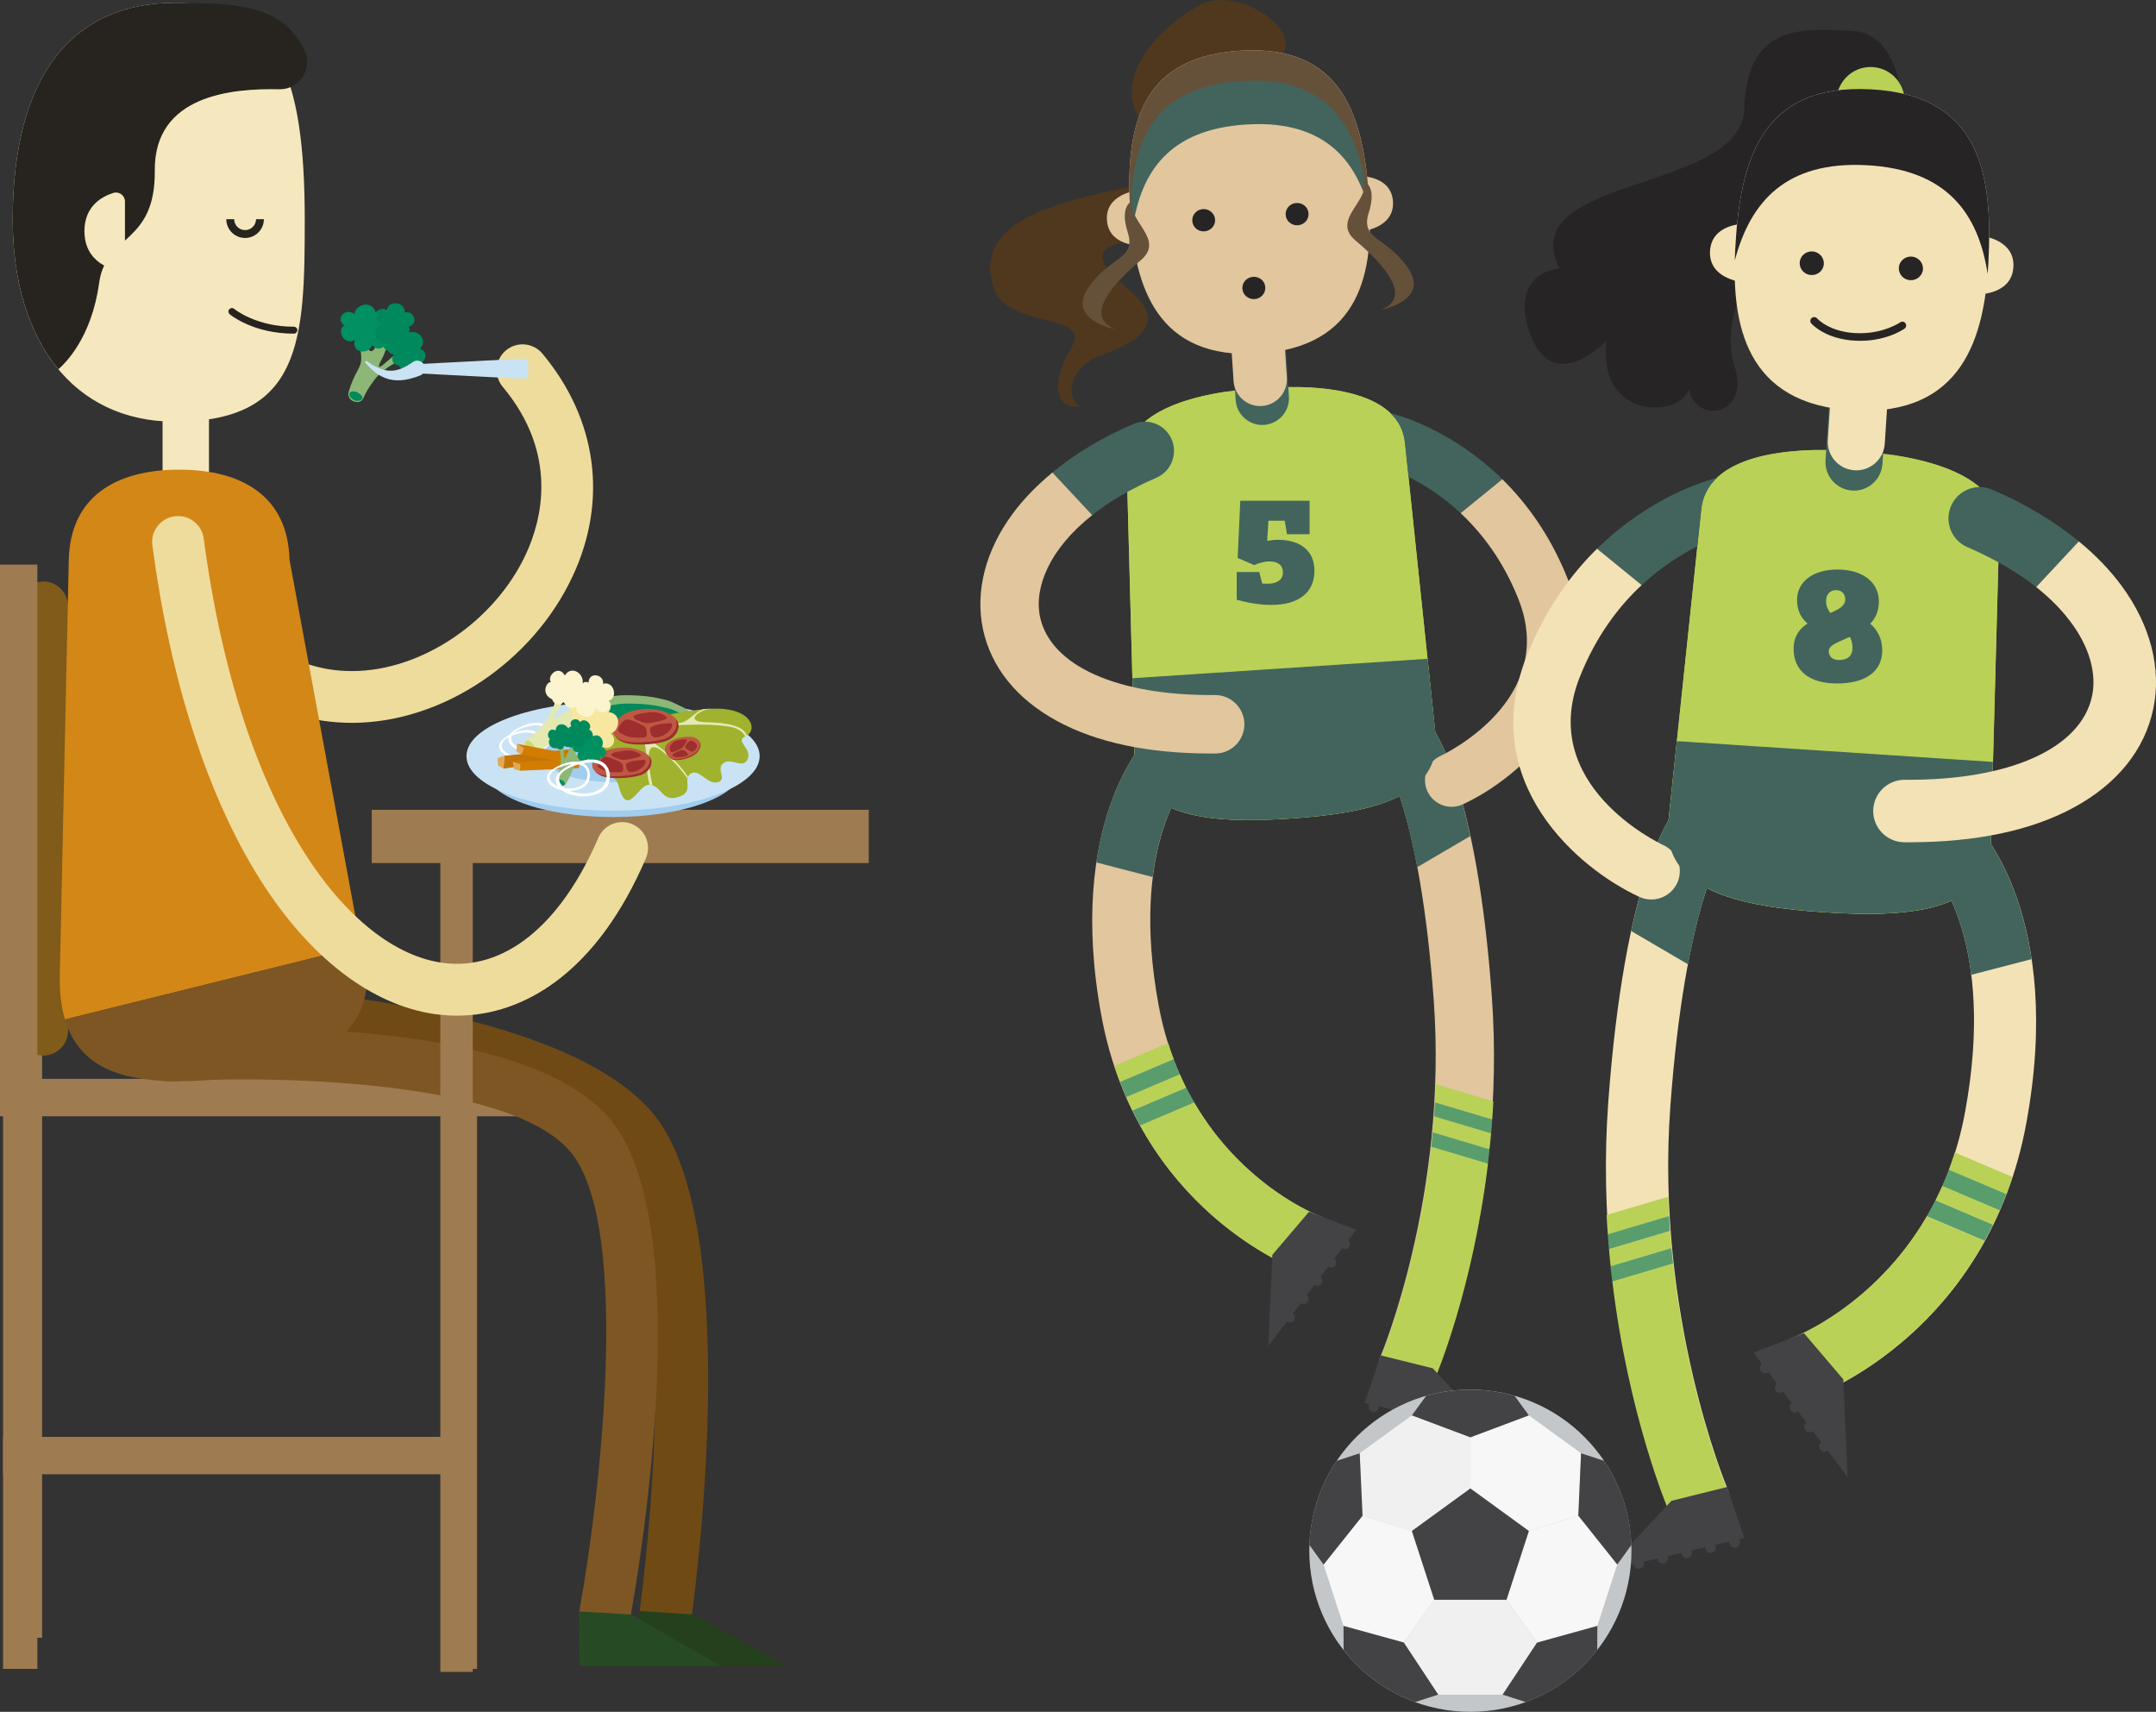 <?xml version="1.0" encoding="utf-8"?>
<!-- Generator: Adobe Illustrator 23.0.2, SVG Export Plug-In . SVG Version: 6.00 Build 0)  -->
<svg version="1.1" id="Camada_1" xmlns="http://www.w3.org/2000/svg" xmlns:xlink="http://www.w3.org/1999/xlink" x="0px" y="0px"
	 viewBox="0 0 205.31 163" style="enable-background:new 0 0 205.31 163;" xml:space="preserve">
<rect x="0" y="0" width="205.31" height="163" fill="#333333" stroke="none"/>
<style type="text/css">
	.st0{fill:#838087;}
	.st1{fill:#67497A;}
	.st2{fill:#416357;}
	.st3{fill:#536F64;}
	.st4{fill:#D3D2D6;}
	.st5{fill:#A2A0A4;}
	.st6{fill:#939095;}
	.st7{fill:#929F96;}
	.st8{fill:#ECD69A;}
	.st9{fill:#D17F23;}
	.st10{fill:#73461F;}
	.st11{fill:#2D4228;}
	.st12{fill:#805227;}
	.st13{fill:#304D2D;}
	.st14{fill:#272425;}
	.st15{fill:#CB6F1E;}
	.st16{fill:#5C4122;}
	.st17{fill:#E2E3E6;}
	.st18{fill:#C3C1C4;}
	.st19{fill:#CDB9A1;}
	.st20{fill:#9D784D;}
	.st21{fill:#77757C;}
	.st22{fill:none;stroke:#EFCB30;stroke-width:1.746;stroke-linecap:round;stroke-linejoin:round;stroke-miterlimit:10;}
	.st23{fill:none;stroke:#EFCB30;stroke-width:2.327;stroke-linecap:round;stroke-linejoin:round;stroke-miterlimit:10;}
	.st24{fill:#EFCB30;}
	.st25{fill:#F2D031;}
	.st26{fill:#F3D548;}
	.st27{fill:#7AC0A0;}
	.st28{fill:#DEBF94;}
	.st29{fill:#D6B890;}
	.st30{fill:#DCBE82;}
	.st31{fill:#D3B379;}
	.st32{fill:#33594C;}
	.st33{fill:#549463;}
	.st34{fill:#3D2759;}
	.st35{fill:#F6E080;}
	.st36{fill:#FBF2CA;}
	.st37{fill:#C4CB30;}
	.st38{fill:#CDD149;}
	.st39{fill:#DADC7A;}
	.st40{fill:#736141;}
	.st41{fill:#BF2B49;}
	.st42{fill:#C4495A;}
	.st43{fill:#503524;}
	.st44{fill:#AA6499;}
	.st45{fill:#498049;}
	.st46{fill:#482B61;}
	.st47{fill:#A04888;}
	.st48{fill:#3B5938;}
	.st49{fill:#E5CCA4;}
	.st50{fill:#F1CE38;}
	.st51{fill:#32281C;}
	.st52{fill:#ADCCB3;}
	.st53{fill:#222221;}
	.st54{fill:#372A1E;}
	.st55{fill:#694F80;}
	.st56{fill:none;stroke:#2D2A28;stroke-width:0.75;stroke-linecap:round;stroke-linejoin:round;}
	.st57{fill:#2D2A28;}
	.st58{fill:#372B1E;}
	.st59{fill:#D58031;}
	.st60{fill:#335950;}
	.st61{fill:#4F3C25;}
	.st62{fill:#EAEAEA;}
	.st63{fill:#DDDDDD;}
	.st64{fill:#C5C5C5;}
	.st65{fill:#A9B63F;}
	.st66{fill:#BFCD46;}
	.st67{fill:#437649;}
	.st68{fill:#4E8A54;}
	.st69{fill:#C20146;}
	.st70{fill:#D58184;}
	.st71{fill:#C3A97F;}
	.st72{fill:#EFD9B9;}
	.st73{fill:#DBC79D;}
	.st74{fill:#956F4A;}
	.st75{fill:#B4987A;}
	.st76{fill:#7A4D24;}
	.st77{clip-path:url(#SVGID_2_);fill:#497239;}
	.st78{clip-path:url(#SVGID_2_);fill:#598B42;}
	.st79{clip-path:url(#SVGID_2_);fill:#759D3D;}
	.st80{clip-path:url(#SVGID_2_);fill:#C39A27;}
	.st81{clip-path:url(#SVGID_2_);}
	.st82{clip-path:url(#SVGID_4_);fill:#E1C92F;}
	.st83{clip-path:url(#SVGID_6_);fill:#E1C92F;}
	.st84{clip-path:url(#SVGID_2_);fill:#E4AF29;}
	.st85{clip-path:url(#SVGID_8_);fill:#E1C92F;}
	.st86{clip-path:url(#SVGID_10_);fill:#E1C92F;}
	.st87{clip-path:url(#SVGID_12_);fill:#E1C92F;}
	.st88{clip-path:url(#SVGID_14_);fill:#E1C92F;}
	.st89{clip-path:url(#SVGID_16_);fill:#E1C92F;}
	.st90{clip-path:url(#SVGID_18_);fill:#E1C92F;}
	.st91{clip-path:url(#SVGID_20_);fill:#E1C92F;}
	.st92{clip-path:url(#SVGID_22_);fill:#E1C92F;}
	.st93{clip-path:url(#SVGID_24_);fill:#E1C92F;}
	.st94{clip-path:url(#SVGID_26_);fill:#E1C92F;}
	.st95{clip-path:url(#SVGID_28_);fill:#E1C92F;}
	.st96{clip-path:url(#SVGID_30_);fill:#E1C92F;}
	.st97{clip-path:url(#SVGID_32_);fill:#E1C92F;}
	.st98{clip-path:url(#SVGID_34_);fill:#E1C92F;}
	.st99{clip-path:url(#SVGID_36_);fill:#E1C92F;}
	.st100{clip-path:url(#SVGID_2_);fill:#7AB06E;}
	.st101{clip-path:url(#SVGID_38_);fill:#437580;}
	.st102{opacity:0.5;clip-path:url(#SVGID_40_);}
	.st103{clip-path:url(#SVGID_42_);fill:#7AB06E;}
	.st104{clip-path:url(#SVGID_40_);fill:#F0CA30;}
	.st105{clip-path:url(#SVGID_40_);fill:#785F4F;}
	.st106{clip-path:url(#SVGID_40_);fill:#E8B52B;}
	.st107{clip-path:url(#SVGID_40_);fill:#F7EFB6;}
	.st108{clip-path:url(#SVGID_40_);fill:#988272;}
	.st109{clip-path:url(#SVGID_40_);fill:#E4AE29;}
	.st110{opacity:0.4;clip-path:url(#SVGID_40_);}
	.st111{clip-path:url(#SVGID_44_);fill:#E4AE29;}
	
		.st112{clip-path:url(#SVGID_40_);fill:none;stroke:#7AB06E;stroke-width:0.909;stroke-linecap:round;stroke-linejoin:round;stroke-miterlimit:10;}
	.st113{clip-path:url(#SVGID_40_);fill:#518E56;}
	.st114{opacity:0.3;clip-path:url(#SVGID_40_);}
	.st115{clip-path:url(#SVGID_46_);fill:#7AB06E;}
	.st116{clip-path:url(#SVGID_40_);fill:#DFD350;}
	.st117{opacity:0.34;clip-path:url(#SVGID_48_);}
	.st118{clip-path:url(#SVGID_50_);fill:#DFD350;}
	
		.st119{clip-path:url(#SVGID_52_);fill:none;stroke:#7AB06E;stroke-width:1.007;stroke-linecap:round;stroke-linejoin:round;stroke-miterlimit:10;}
	.st120{clip-path:url(#SVGID_52_);fill:#518E56;}
	.st121{opacity:0.3;clip-path:url(#SVGID_52_);}
	.st122{clip-path:url(#SVGID_54_);fill:#7AB06E;}
	
		.st123{clip-path:url(#SVGID_52_);fill:none;stroke:#7AB06E;stroke-width:0.336;stroke-linecap:round;stroke-linejoin:round;stroke-miterlimit:10;}
	.st124{clip-path:url(#SVGID_56_);fill:#7AB06E;}
	
		.st125{clip-path:url(#SVGID_52_);fill:none;stroke:#7AB06E;stroke-width:0.909;stroke-linecap:round;stroke-linejoin:round;stroke-miterlimit:10;}
	.st126{clip-path:url(#SVGID_52_);fill:#F0CA30;}
	.st127{opacity:0.25;clip-path:url(#SVGID_58_);}
	.st128{clip-path:url(#SVGID_60_);fill:#F0D031;}
	.st129{clip-path:url(#SVGID_62_);fill:#C0103A;}
	.st130{clip-path:url(#SVGID_62_);fill:#437580;}
	
		.st131{clip-path:url(#SVGID_62_);fill:none;stroke:#437580;stroke-width:0.947;stroke-linecap:round;stroke-linejoin:round;stroke-miterlimit:10;}
	.st132{clip-path:url(#SVGID_62_);fill:#D7844F;}
	.st133{clip-path:url(#SVGID_62_);fill:#C85153;}
	
		.st134{clip-path:url(#SVGID_62_);fill:none;stroke:#437580;stroke-width:1.025;stroke-linecap:round;stroke-linejoin:round;stroke-miterlimit:10;}
	.st135{opacity:0.21;clip-path:url(#SVGID_64_);}
	.st136{clip-path:url(#SVGID_66_);fill:#C85153;}
	.st137{clip-path:url(#SVGID_68_);fill:#C0103A;}
	.st138{clip-path:url(#SVGID_68_);fill:#437580;}
	
		.st139{clip-path:url(#SVGID_68_);fill:none;stroke:#437580;stroke-width:1.025;stroke-linecap:round;stroke-linejoin:round;stroke-miterlimit:10;}
	.st140{clip-path:url(#SVGID_68_);fill:#D7844F;}
	.st141{clip-path:url(#SVGID_68_);fill:#B7153B;}
	.st142{clip-path:url(#SVGID_68_);fill:#7BAF5F;}
	.st143{clip-path:url(#SVGID_68_);fill:#DFD350;}
	.st144{opacity:0.34;clip-path:url(#SVGID_70_);}
	.st145{clip-path:url(#SVGID_72_);fill:#DFD350;}
	
		.st146{clip-path:url(#SVGID_74_);fill:none;stroke:#7AB06E;stroke-width:0.909;stroke-linecap:round;stroke-linejoin:round;stroke-miterlimit:10;}
	.st147{clip-path:url(#SVGID_74_);fill:#7AB06E;}
	.st148{opacity:0.3;clip-path:url(#SVGID_74_);}
	.st149{clip-path:url(#SVGID_76_);fill:#7AB06E;}
	
		.st150{clip-path:url(#SVGID_74_);fill:none;stroke:#7AB06E;stroke-width:0.303;stroke-linecap:round;stroke-linejoin:round;stroke-miterlimit:10;}
	.st151{clip-path:url(#SVGID_74_);fill:#A86639;}
	.st152{opacity:0.29;clip-path:url(#SVGID_78_);}
	.st153{clip-path:url(#SVGID_80_);fill:#A86639;}
	.st154{clip-path:url(#SVGID_82_);fill:#B9835E;}
	.st155{clip-path:url(#SVGID_82_);fill:#A86639;}
	.st156{opacity:0.29;clip-path:url(#SVGID_84_);}
	.st157{clip-path:url(#SVGID_86_);fill:#A86639;}
	.st158{clip-path:url(#SVGID_88_);fill:#B9835E;}
	.st159{clip-path:url(#SVGID_88_);fill:#9CAA36;}
	.st160{opacity:0.4;clip-path:url(#SVGID_88_);}
	.st161{clip-path:url(#SVGID_90_);fill:#FFFFFF;}
	.st162{clip-path:url(#SVGID_92_);fill:#FFFFFF;}
	.st163{clip-path:url(#SVGID_94_);fill:#FFFFFF;}
	.st164{clip-path:url(#SVGID_96_);fill:#FFFFFF;}
	.st165{clip-path:url(#SVGID_98_);fill:#FFFFFF;}
	.st166{clip-path:url(#SVGID_100_);fill:#FFFFFF;}
	.st167{clip-path:url(#SVGID_102_);fill:#FFFFFF;}
	.st168{clip-path:url(#SVGID_104_);fill:#FFFFFF;}
	.st169{clip-path:url(#SVGID_106_);fill:#FFFFFF;}
	.st170{clip-path:url(#SVGID_108_);fill:#FFFFFF;}
	.st171{clip-path:url(#SVGID_88_);fill:#508C62;}
	.st172{clip-path:url(#SVGID_88_);fill:#714A8B;}
	.st173{clip-path:url(#SVGID_110_);fill:#FFFFFF;}
	.st174{clip-path:url(#SVGID_112_);fill:#FFFFFF;}
	.st175{clip-path:url(#SVGID_114_);fill:#FFFFFF;}
	.st176{clip-path:url(#SVGID_116_);fill:#FFFFFF;}
	.st177{clip-path:url(#SVGID_118_);fill:#FFFFFF;}
	.st178{clip-path:url(#SVGID_120_);fill:#FFFFFF;}
	.st179{clip-path:url(#SVGID_122_);fill:#FFFFFF;}
	.st180{clip-path:url(#SVGID_124_);fill:#FFFFFF;}
	.st181{clip-path:url(#SVGID_126_);fill:#FFFFFF;}
	.st182{clip-path:url(#SVGID_128_);fill:#FFFFFF;}
	.st183{clip-path:url(#SVGID_88_);fill:#DFD350;}
	.st184{opacity:0.34;clip-path:url(#SVGID_88_);}
	.st185{clip-path:url(#SVGID_130_);fill:#DFD350;}
	
		.st186{clip-path:url(#SVGID_88_);fill:none;stroke:#437580;stroke-width:1.171;stroke-linecap:round;stroke-linejoin:round;stroke-miterlimit:10;}
	.st187{clip-path:url(#SVGID_88_);fill:#518E56;}
	.st188{opacity:0.3;clip-path:url(#SVGID_88_);}
	.st189{clip-path:url(#SVGID_132_);fill:#7AB06E;}
	.st190{clip-path:url(#SVGID_88_);fill:#CA5363;}
	.st191{opacity:0.3;clip-path:url(#SVGID_134_);}
	.st192{clip-path:url(#SVGID_136_);fill:#C85153;}
	.st193{fill:#DABF9C;}
	.st194{fill:#F4E6C2;}
	.st195{fill:#446159;}
	.st196{fill:none;stroke:#AFC650;stroke-width:0.567;stroke-miterlimit:10;}
	.st197{fill:#AFC650;}
	.st198{fill:#59575B;}
	.st199{fill:#2F2A2B;}
	.st200{fill:#474146;}
	.st201{fill:#C2C4C7;}
	.st202{fill:#ECEBED;}
	.st203{fill:#F4F4F6;}
	.st204{fill:#F0D2A4;}
	.st205{fill:#F5F5F6;}
	.st206{fill:#341E51;}
	.st207{fill:#A31D1D;}
	.st208{fill:#FFFFFF;}
	.st209{fill-rule:evenodd;clip-rule:evenodd;fill:#222221;}
	.st210{fill:#D9B477;}
	.st211{fill:#3E3E3D;}
	.st212{fill:#585857;}
	.st213{fill:#AEAEAE;}
	.st214{fill:#848484;}
	.st215{fill:#D7D7D7;}
	.st216{fill-rule:evenodd;clip-rule:evenodd;fill:#3E3E3D;}
	.st217{fill:#FFF1D2;}
	.st218{fill:#FFF6E1;}
	.st219{fill:#411564;}
	.st220{fill:#94A229;}
	.st221{fill:#A6B52A;}
	.st222{fill:#BFCD4D;}
	.st223{fill:#FDFCE7;}
	.st224{fill:#D4D848;}
	.st225{fill:none;stroke:#FDFCE7;stroke-width:5.355;stroke-linecap:round;stroke-linejoin:round;stroke-miterlimit:10;}
	.st226{fill:#EAE772;}
	.st227{fill:none;stroke:#FDFCE7;stroke-width:3;stroke-linecap:round;stroke-linejoin:round;stroke-miterlimit:10;}
	.st228{fill:#477231;}
	.st229{fill:#5D8D3F;}
	.st230{fill:#7A9F39;}
	.st231{fill:#C89F17;}
	.st232{fill:#E4CF0C;}
	.st233{fill:#E6B700;}
	.st234{fill:#9BB933;}
	.st235{fill:#805818;}
	.st236{fill:#C77006;}
	.st237{fill:#D37D00;}
	.st238{fill:#E7B900;}
	.st239{fill:#FFFCF0;}
	.st240{fill:none;stroke:#FDFCE7;stroke-width:6.473;stroke-linecap:round;stroke-linejoin:round;stroke-miterlimit:10;}
	.st241{fill:#D78B10;}
	.st242{fill:none;stroke:#FFFCF0;stroke-width:3;stroke-linecap:round;stroke-linejoin:round;stroke-miterlimit:10;}
	.st243{fill:#7F5B19;}
	.st244{fill:#DA9422;}
	.st245{fill:#5E898E;}
	.st246{fill:#211915;}
	.st247{fill:#F0DAD9;}
	.st248{fill:#7F4C66;}
	.st249{fill:#1E1D1C;}
	.st250{fill:none;stroke:#D5D5DA;stroke-width:20;stroke-miterlimit:10;}
	.st251{fill:#A39FA4;}
	.st252{fill:#848186;}
	.st253{fill:#D5D5DA;}
	.st254{fill:#62626A;}
	.st255{fill:#533C16;}
	.st256{fill:none;stroke:#00895C;stroke-width:28.11;stroke-linecap:round;stroke-linejoin:round;stroke-miterlimit:10;}
	.st257{fill:#DEC183;}
	.st258{opacity:0.3;fill:#DEC183;}
	.st259{fill:none;stroke:#27241F;stroke-width:3;stroke-miterlimit:10;}
	.st260{fill:none;stroke:#27241F;stroke-width:3;stroke-linecap:round;stroke-linejoin:round;stroke-miterlimit:10;}
	.st261{fill:#27241F;}
	.st262{fill:#55472B;}
	.st263{fill:#80B6BF;}
	.st264{fill:#6D7071;}
	.st265{fill:#CC6D94;}
	.st266{fill:none;stroke:#DEC183;stroke-width:13;stroke-linecap:round;stroke-linejoin:round;stroke-miterlimit:10;}
	.st267{fill:#868586;}
	.st268{opacity:0.3;}
	.st269{fill:#F3DCB2;}
	.st270{fill:none;stroke:#2D2A28;stroke-width:0.768;stroke-linecap:round;stroke-linejoin:round;}
	.st271{fill:#623619;}
	.st272{fill:#3D285D;}
	.st273{fill:#52919A;}
	.st274{fill:#ECC02D;}
	.st275{fill:#CCCED0;}
	.st276{fill:none;stroke:#F0CA30;stroke-width:0.768;stroke-linecap:round;stroke-linejoin:round;stroke-miterlimit:10;}
	.st277{fill:#C21247;}
	.st278{fill:#613222;}
	.st279{fill:#90A538;}
	.st280{fill:#F4E3BB;}
	.st281{fill:none;stroke:#2D2A28;stroke-width:0.804;stroke-linecap:round;stroke-linejoin:round;}
	.st282{fill:#D1731C;}
	.st283{fill:#A6D2F3;}
	.st284{fill:none;stroke:#F3DCB2;stroke-width:7.241;stroke-linecap:round;stroke-linejoin:round;stroke-miterlimit:10;}
	.st285{fill:none;stroke:#5EA5BA;stroke-width:7.241;stroke-miterlimit:10;}
	.st286{fill:none;stroke:#8AB1D1;stroke-width:0.402;stroke-miterlimit:10;}
	.st287{opacity:0.5;}
	.st288{clip-path:url(#SVGID_138_);}
	.st289{clip-path:url(#SVGID_140_);fill:#A6D2F3;}
	.st290{fill:#5EA5BA;}
	.st291{clip-path:url(#SVGID_142_);}
	.st292{clip-path:url(#SVGID_144_);fill:#A6D2F3;}
	.st293{fill:#F0666F;}
	.st294{fill:#F59695;}
	.st295{fill:#FCF8EA;}
	.st296{fill:#F0C92F;}
	.st297{fill:#43655D;}
	.st298{fill:#CED3D1;}
	.st299{fill:#539262;}
	.st300{fill:#4F3D29;}
	.st301{fill:#82B38F;}
	.st302{fill:#727279;}
	.st303{fill:#F0D7D5;}
	.st304{fill:#E1C69E;}
	.st305{fill:#B9D156;}
	.st306{fill:#42645D;}
	.st307{fill:#599D6C;}
	.st308{fill:#434244;}
	.st309{fill:#4F381E;}
	.st310{fill:#65513A;}
	.st311{fill:#F3E2B6;}
	.st312{fill:#C3C7CA;}
	.st313{fill:#F0F0F1;}
	.st314{fill:#F7F7F7;}
	.st315{fill:none;stroke:#EEDC9C;stroke-width:22.714;stroke-linecap:round;stroke-linejoin:round;stroke-miterlimit:10;}
	.st316{fill:#9E7B50;}
	.st317{fill:#805B19;}
	.st318{fill:#EEDC9C;}
	.st319{fill:#5E888E;}
	.st320{fill:#E9D07D;}
	.st321{fill:#434142;}
	.st322{fill:#989496;}
	.st323{fill:none;stroke:#1E1D1B;stroke-width:1.901;stroke-miterlimit:10;}
	.st324{fill:#1E1D1B;}
	.st325{fill:#D7C582;}
	.st326{fill:#C1BFC0;}
	.st327{fill:#C8C7C8;}
	.st328{fill:#4C351F;}
	.st329{fill:#F5E8BE;}
	.st330{fill:none;stroke:#27241F;stroke-width:3.436;stroke-miterlimit:10;}
	.st331{fill:#704A15;}
	.st332{fill:#D38717;}
	.st333{fill:#7E5624;}
	.st334{fill:#24401C;}
	.st335{fill:#264B24;}
	.st336{fill:#A1CDEE;}
	.st337{fill:#C9E3F5;}
	.st338{fill:#8CB776;}
	.st339{fill:#00895C;}
	.st340{fill:#A0B22E;}
	.st341{fill:#E3E9B1;}
	.st342{fill:#9E2D2E;}
	.st343{fill:#BE5842;}
	.st344{fill:#F8E89F;}
	.st345{fill:#FBF4CF;}
	.st346{fill:#CDD773;}
	.st347{fill:#009061;}
	.st348{fill:#C47508;}
	.st349{fill:#E0A957;}
	.st350{fill:#D27D00;}
	.st351{fill:#7FB5BE;}
	.st352{fill:none;stroke:#E1CB89;stroke-width:17.809;stroke-linecap:round;stroke-linejoin:round;stroke-miterlimit:10;}
	.st353{fill:none;stroke:#5A888D;stroke-width:17.809;stroke-miterlimit:10;}
	.st354{fill:#E5E5E6;}
	.st355{fill:#C8D2D3;}
	.st356{fill:#93C7AC;}
	.st357{fill:#76999D;}
	.st358{fill:#D8B981;}
	.st359{fill:#E1CB89;}
	.st360{fill:#5A888D;}
	.st361{fill:#5A7555;}
	.st362{fill:#D8782D;}
	.st363{fill:#F0C931;}
	.st364{fill:#201E22;}
	.st365{fill:#5F5E64;}
	.st366{fill:#C1A171;}
	.st367{fill:#BF914E;}
	.st368{fill:#5C5C65;}
	.st369{fill:#559660;}
	.st370{fill:#342208;}
	.st371{fill:#5C320C;}
	.st372{fill:#71522D;}
	.st373{fill:#DCBE81;}
	.st374{fill:#68A072;}
	.st375{fill:#C02D49;}
	.st376{fill:#D28182;}
	.st377{fill:#BC103D;}
</style>
<g>
	<g>
		<g>
			<g>
				<path class="st304" d="M134.21,132.97c-0.42,0.03-0.85-0.04-1.27-0.22c-1.41-0.6-2.06-2.23-1.46-3.63
					c0.06-0.15,6.4-15.32,5.05-33.88c-1.3-17.89-4.7-22.84-4.73-22.89l0.05,0.06l4.33-3.45c0.45,0.56,4.44,6.08,5.88,25.88
					c1.46,19.96-5.2,35.79-5.48,36.46C136.15,132.29,135.22,132.91,134.21,132.97"/>
			</g>
			<g>
				<path class="st304" d="M124.82,121.13c-0.37,0.02-0.76-0.03-1.14-0.17c-0.63-0.23-15.41-5.89-18.8-24.25
					c-3.37-18.3,4.09-26.14,4.4-26.46c1.07-1.09,2.82-1.11,3.92-0.04c1.08,1.06,1.1,2.8,0.06,3.89c-0.28,0.31-5.72,6.45-2.93,21.61
					c2.82,15.29,15.15,20.02,15.27,20.06c1.43,0.53,2.17,2.12,1.64,3.56C126.84,120.38,125.87,121.06,124.82,121.13"/>
			</g>
			<g>
				<path class="st305" d="M133.78,42.11c-0.47-4.24-6.09-5.67-13.65-5.17c-7.56,0.5-12.94,2.65-12.85,6.91l0.75,28.1
					c0.3,6.04,7.58,6.47,14.8,5.99c7.22-0.47,14.38-1.85,13.88-7.88L133.78,42.11z"/>
			</g>
			<g>
				<path class="st305" d="M133.78,42.11c-0.4-3.59-4.5-5.17-10.34-5.26l0.06,0.94c0.09,1.44-1.31,2.7-3.13,2.82
					c-1.82,0.12-3.38-0.95-3.47-2.39l-0.06-0.94c-5.78,0.86-9.63,2.96-9.56,6.57l0.75,28.1c0.3,6.04,7.58,6.47,14.8,5.99
					c7.22-0.47,14.38-1.85,13.88-7.88L133.78,42.11z"/>
			</g>
			<g>
				<path class="st306" d="M108.04,71.95c0.3,6.04,7.58,6.47,14.8,5.99c7.22-0.47,14.38-1.85,13.88-7.88l-0.77-7.33l-28.11,1.85
					L108.04,71.95z"/>
			</g>
			<g>
				<path class="st306" d="M113.26,74.1c1.05-1.09,1.03-2.83-0.06-3.89c-1.09-1.07-2.84-1.05-3.92,0.03
					c-0.21,0.22-3.69,3.88-4.88,11.88l5.36,1.39C110.57,77.13,113.07,74.31,113.26,74.1"/>
			</g>
			<g>
				<path class="st306" d="M136.17,68.96l-4.33,3.45l-0.05-0.06c0.02,0.03,1.72,2.51,3.17,10.22l5.05-2.96
					C138.37,71.95,136.47,69.34,136.17,68.96"/>
			</g>
		</g>
		<g>
			<path class="st306" d="M120.67,51.5c0.47-0.07,0.69-0.1,1-0.1c2.22,0,3.5,1.08,3.5,2.95c0,2.07-1.5,3.25-4.11,3.25
				c-1.22,0-2.43-0.25-3.29-0.49v-2.64h2.15l0.28,1.1c0.18,0.01,0.37,0.01,0.57,0.01c0.83,0,1.4-0.37,1.4-1.08
				c0-0.71-0.51-1.04-1.29-1.04c-0.49,0-1,0.15-1.44,0.35l-1.58-0.68l0.25-5.45h6.6v3.19h-2.15l-0.22-1.29h-1.55L120.67,51.5z"/>
		</g>
		<g>
			<g>
				<path class="st306" d="M110.12,45.49c1.41-0.61,2.06-2.25,1.45-3.66c-0.61-1.41-2.25-2.06-3.66-1.45
					c-2.95,1.27-5.55,2.83-7.7,4.61l3.79,4.06C105.62,47.77,107.65,46.56,110.12,45.49"/>
			</g>
			<g>
				<path class="st304" d="M115.71,66.18c-0.01,0-0.02,0-0.02,0c-9.28,0.08-15.66-2.78-16.65-7.44c-0.58-2.77,0.86-6.44,4.97-9.69
					l-3.79-4.06c-1.48,1.22-2.76,2.53-3.79,3.93c-2.58,3.49-3.58,7.38-2.83,10.97c0.77,3.64,3.21,6.67,7.05,8.76
					c3.79,2.06,8.72,3.1,14.67,3.1c0.14,0,0.28,0,0.42,0c1.54-0.01,2.77-1.27,2.76-2.81C118.48,67.41,117.23,66.18,115.71,66.18"/>
			</g>
			<g>
				<path class="st306" d="M132.4,39.34c0.78,0.74,1.26,1.66,1.38,2.77l0.35,3.3c1.42,0.71,3.19,1.8,4.96,3.45l3.97-3.23
					C138.28,40.93,133.19,39.53,132.4,39.34"/>
			</g>
			<g>
				<path class="st304" d="M149.32,55.2c-1.64-4.15-3.91-7.26-6.26-9.57l-3.97,3.23c2.04,1.91,4.07,4.56,5.51,8.2
					c3.78,9.55-6.98,14.71-7.43,14.92c-0.28,0.13-0.52,0.3-0.72,0.5c-0.17,0.49-0.41,0.93-0.71,1.34c-0.09,0.5-0.04,1.03,0.19,1.53
					c0.59,1.27,2.09,1.83,3.37,1.24C144.7,74.1,153.76,66.42,149.32,55.2"/>
			</g>
			<g>
				<path class="st305" d="M111.24,99.31l-5.12,2.18c0.17,0.52,0.35,1.03,0.54,1.52l5.11-2.17
					C111.58,100.35,111.4,99.84,111.24,99.31"/>
			</g>
			<g>
				<path class="st307" d="M111.77,100.85l-5.11,2.17c0.19,0.5,0.39,0.98,0.6,1.46l5.11-2.17
					C112.15,101.83,111.95,101.35,111.77,100.85"/>
			</g>
			<g>
				<path class="st307" d="M112.96,103.56l-5.12,2.17c0.24,0.5,0.49,0.97,0.75,1.44l5.15-2.19
					C113.46,104.53,113.2,104.05,112.96,103.56"/>
			</g>
			<g>
				<path class="st305" d="M125.62,115.77c-0.09-0.03-7.23-2.77-11.89-10.78l-5.15,2.19c5.59,10.15,14.63,13.61,15.12,13.79
					c0.38,0.14,0.76,0.19,1.14,0.17c1.06-0.07,2.03-0.75,2.42-1.8C127.79,117.89,127.05,116.3,125.62,115.77"/>
			</g>
			<g>
				<path class="st305" d="M112.36,102.3l-5.11,2.17c0.19,0.43,0.38,0.85,0.58,1.26l5.12-2.17
					C112.75,103.15,112.55,102.73,112.36,102.3"/>
			</g>
			<g>
				<path class="st305" d="M142.21,104.87l-5.48-1.63c-0.02,0.58-0.05,1.16-0.08,1.73l5.45,1.62
					C142.14,106.03,142.18,105.45,142.21,104.87"/>
			</g>
			<g>
				<path class="st305" d="M131.54,129.12c-0.6,1.41,0.05,3.03,1.46,3.63c0.41,0.18,0.85,0.24,1.27,0.22
					c1.01-0.07,1.94-0.68,2.37-1.67c0.2-0.47,3.63-8.64,5.06-20.51l-5.4-1.61C135,120.84,131.59,129.01,131.54,129.12"/>
			</g>
			<g>
				<path class="st305" d="M141.99,107.92l-5.44-1.62c-0.04,0.51-0.08,1.02-0.13,1.51l5.42,1.61
					C141.9,108.93,141.95,108.43,141.99,107.92"/>
			</g>
			<g>
				<path class="st307" d="M136.43,107.82c-0.04,0.46-0.09,0.92-0.14,1.37l5.4,1.61c0.05-0.45,0.11-0.91,0.15-1.37L136.43,107.82z"
					/>
			</g>
			<g>
				<path class="st307" d="M142.1,106.59l-5.45-1.62c-0.03,0.45-0.06,0.89-0.09,1.33l5.44,1.62
					C142.03,107.48,142.07,107.04,142.1,106.59"/>
			</g>
			<g>
				<polygon class="st308" points="136.44,130.29 131.48,129.06 129.95,133.59 142.23,136.49 				"/>
			</g>
			<g>
				<polygon class="st308" points="121.16,119.49 124.66,115.38 129.14,117.1 120.78,128.17 				"/>
			</g>
			<g>
				<path class="st306" d="M120.37,40.46c-1.4,0.09-2.61-0.97-2.7-2.37l-0.37-5.6c-0.09-1.4,0.97-2.61,2.37-2.7
					c1.4-0.09,2.61,0.97,2.7,2.37l0.37,5.6C122.83,39.16,121.77,40.36,120.37,40.46"/>
			</g>
			<g>
				<path class="st304" d="M120.17,38.66c-1.4,0.09-2.61-0.97-2.7-2.37l-0.37-5.6c-0.09-1.4,0.97-2.61,2.37-2.7
					c1.4-0.09,2.61,0.97,2.7,2.37l0.37,5.6C122.63,37.36,121.57,38.56,120.17,38.66"/>
			</g>
			<g>
				<path class="st309" d="M114.3,0.46c-5.28,2.86-10.37,9.49-2.31,13.92c8.06,4.42-21.45,1.88-17.31,13.17
					c1.41,3.83,9.44,2.15,7.33,5.58c-2.11,3.43-1.42,6.09,1.04,5.52c-1.41-0.1-1.78-3.52,1.85-4.84c3.63-1.33,6.34-3.09,2.68-6.14
					c-3.67-3.05-4.04-4.59,2.65-5.08c6.68-0.49,15.49-5.63,9.52-9.29c-5.97-3.65-0.47-5.12,2.11-7.72
					C124.43,2.98,117.82-1.44,114.3,0.46"/>
			</g>
			<g>
				<path class="st304" d="M108.52,23.38c0,0-2.95,0.04-3.11-2.42c-0.16-2.46,2.77-2.8,2.77-2.8L108.52,23.38z"/>
			</g>
			<g>
				<path class="st304" d="M129.88,21.98c0,0,2.93-0.34,2.77-2.8c-0.16-2.46-3.11-2.41-3.11-2.41L129.88,21.98z"/>
			</g>
			<g>
				<path class="st304" d="M130.38,19.04c0.44,6.69-0.69,13.98-10.46,14.62c-9.78,0.64-11.84-6.44-12.27-13.13
					c-0.52-7.92,0.53-15.06,10.39-15.7C127.9,4.18,129.86,11.12,130.38,19.04"/>
			</g>
			<g>
				<path class="st14" d="M115.71,20.9c0.04,0.58-0.42,1.09-1.02,1.13c-0.6,0.04-1.12-0.4-1.15-0.99c-0.04-0.59,0.42-1.09,1.01-1.13
					C115.15,19.87,115.67,20.32,115.71,20.9"/>
			</g>
			<g>
				<path class="st14" d="M124.61,20.32c0.04,0.58-0.42,1.09-1.02,1.13c-0.6,0.04-1.12-0.4-1.16-0.99c-0.04-0.59,0.42-1.1,1.02-1.13
					C124.05,19.29,124.57,19.73,124.61,20.32"/>
			</g>
			<g>
				<path class="st14" d="M120.49,27.35c0.04,0.58-0.42,1.09-1.02,1.13c-0.6,0.04-1.12-0.4-1.16-0.99
					c-0.04-0.59,0.42-1.09,1.02-1.13C119.94,26.32,120.46,26.76,120.49,27.35"/>
			</g>
			<g>
				<path class="st310" d="M118.48,11.65c7.27-0.47,10.48,3.16,11.95,8.4c-0.01-0.33-0.03-0.67-0.05-1
					c-0.52-7.92-2.48-14.86-12.34-14.22c-9.86,0.65-10.91,7.78-10.39,15.7c0.02,0.34,0.05,0.69,0.08,1.03
					C108.5,16.16,111.2,12.13,118.48,11.65"/>
			</g>
			<g>
				<path class="st306" d="M107.86,21.76c0.77-5.4,3.48-9.43,10.76-9.9c6.82-0.45,10.07,2.73,11.66,7.45
					c-0.82-6.76-3.35-12.16-12.1-11.59c-8.04,0.53-10.22,5.36-10.47,11.42c0.02,0.52,0.05,1.05,0.08,1.59
					C107.8,21.07,107.82,21.41,107.86,21.76"/>
			</g>
			<g>
				<path class="st310" d="M107.85,19.13c-0.56,1.86,3.15,3.67,0.78,5.65c-2.37,1.99-5.55,5.27-2.47,6.56c0,0-4.58-0.87-2.54-3.92
					c2.04-3.04,4.6-2.69,3.77-5.3C106.56,19.51,107.85,19.13,107.85,19.13"/>
			</g>
			<g>
				<path class="st310" d="M129.88,17.27c0.56,1.86-3.15,3.67-0.78,5.65c2.37,1.99,5.55,5.27,2.47,6.56c0,0,4.58-0.87,2.54-3.92
					c-2.04-3.04-4.6-2.69-3.77-5.3C131.17,17.66,129.88,17.27,129.88,17.27"/>
			</g>
			<g>
				<path class="st308" d="M123.31,125.44c0,0.26-0.21,0.47-0.47,0.47c-0.26,0-0.47-0.21-0.47-0.47c0-0.26,0.21-0.47,0.47-0.47
					C123.09,124.97,123.31,125.18,123.31,125.44"/>
			</g>
			<g>
				<path class="st308" d="M124.62,123.7c0,0.26-0.21,0.47-0.47,0.47c-0.26,0-0.47-0.21-0.47-0.47c0-0.26,0.21-0.47,0.47-0.47
					C124.41,123.23,124.62,123.44,124.62,123.7"/>
			</g>
			<g>
				<path class="st308" d="M125.94,121.96c0,0.26-0.21,0.47-0.47,0.47c-0.26,0-0.47-0.21-0.47-0.47c0-0.26,0.21-0.47,0.47-0.47
					C125.72,121.49,125.94,121.7,125.94,121.96"/>
			</g>
			<g>
				<path class="st308" d="M127.25,120.22c0,0.26-0.21,0.47-0.47,0.47c-0.26,0-0.47-0.21-0.47-0.47c0-0.26,0.21-0.47,0.47-0.47
					C127.04,119.74,127.25,119.96,127.25,120.22"/>
			</g>
			<g>
				<path class="st308" d="M128.56,118.48c0,0.26-0.21,0.47-0.47,0.47c-0.26,0-0.47-0.21-0.47-0.47s0.21-0.47,0.47-0.47
					C128.35,118,128.56,118.21,128.56,118.48"/>
			</g>
			<g>
				<path class="st308" d="M131.01,134.41c-0.24,0.11-0.52,0-0.63-0.23c-0.11-0.24,0-0.52,0.23-0.63c0.24-0.11,0.52,0,0.63,0.23
					C131.35,134.02,131.25,134.3,131.01,134.41"/>
			</g>
			<g>
				<path class="st308" d="M133.14,134.88c-0.24,0.11-0.52,0-0.63-0.23c-0.11-0.24,0-0.52,0.23-0.63c0.24-0.11,0.52,0,0.63,0.23
					C133.49,134.49,133.38,134.77,133.14,134.88"/>
			</g>
			<g>
				<path class="st308" d="M135.28,135.35c-0.24,0.11-0.52,0-0.63-0.23c-0.11-0.24,0-0.52,0.23-0.63s0.52,0,0.63,0.23
					C135.62,134.96,135.51,135.24,135.28,135.35"/>
			</g>
			<g>
				<path class="st308" d="M137.41,135.82c-0.24,0.11-0.52,0-0.63-0.23c-0.11-0.24,0-0.52,0.23-0.63c0.24-0.11,0.52,0,0.63,0.23
					C137.75,135.43,137.65,135.71,137.41,135.82"/>
			</g>
			<g>
				<path class="st308" d="M139.54,136.28c-0.24,0.11-0.52,0-0.63-0.23c-0.11-0.24,0-0.52,0.23-0.63c0.24-0.11,0.52,0,0.63,0.23
					S139.78,136.17,139.54,136.28"/>
			</g>
			<g>
				<path class="st311" d="M161.55,145.78c0.45,0.03,0.91-0.04,1.36-0.23c1.51-0.64,2.21-2.38,1.56-3.89
					c-0.07-0.16-6.86-16.4-5.41-36.28c1.4-19.15,5.03-24.46,5.07-24.51l-0.05,0.07l-4.63-3.7c-0.48,0.6-4.75,6.51-6.3,27.71
					c-1.56,21.37,5.56,38.33,5.87,39.04C159.47,145.05,160.47,145.71,161.55,145.78"/>
			</g>
			<g>
				<path class="st311" d="M171.61,133.1c0.4,0.03,0.82-0.03,1.22-0.18c0.67-0.25,16.51-6.31,20.13-25.97
					c3.61-19.59-4.38-27.99-4.72-28.34c-1.15-1.17-3.02-1.18-4.19-0.04c-1.16,1.14-1.18,3-0.06,4.17c0.3,0.33,6.13,6.91,3.14,23.14
					c-3.02,16.38-16.22,21.43-16.35,21.48c-1.53,0.57-2.32,2.27-1.75,3.81C169.44,132.3,170.48,133.02,171.61,133.1"/>
			</g>
			<g>
				<path class="st305" d="M162.01,48.48c0.51-4.54,6.52-6.07,14.61-5.54c8.09,0.53,13.85,2.84,13.76,7.4l-0.81,30.1
					c-0.32,6.47-8.11,6.93-15.85,6.42c-7.73-0.51-15.39-1.98-14.87-8.44L162.01,48.48z"/>
			</g>
			<g>
				<path class="st305" d="M162.01,48.48c0.43-3.85,4.82-5.53,11.07-5.63l-0.07,1.01c-0.1,1.54,1.4,2.89,3.35,3.02
					c1.95,0.13,3.62-1.02,3.72-2.56l0.07-1.01c6.19,0.92,10.32,3.17,10.24,7.04l-0.81,30.1c-0.32,6.47-8.11,6.93-15.85,6.42
					c-7.73-0.51-15.39-1.98-14.87-8.44L162.01,48.48z"/>
			</g>
			<g>
				<path class="st306" d="M189.58,80.44c-0.32,6.47-8.11,6.93-15.85,6.42c-7.73-0.51-15.39-1.98-14.87-8.44l0.82-7.85l30.1,1.98
					L189.58,80.44z"/>
			</g>
			<g>
				<path class="st306" d="M183.99,82.74c-1.12-1.17-1.1-3.03,0.06-4.17c1.17-1.15,3.05-1.13,4.19,0.04
					c0.23,0.24,3.95,4.16,5.22,12.72l-5.74,1.49C186.87,85.98,184.2,82.96,183.99,82.74"/>
			</g>
			<g>
				<path class="st306" d="M159.45,77.24l4.63,3.7l0.05-0.07c-0.03,0.04-1.84,2.69-3.39,10.95l-5.41-3.17
					C157.1,80.44,159.13,77.64,159.45,77.24"/>
			</g>
		</g>
		<g>
			<path class="st306" d="M172.13,59.37c-0.65-0.55-1-1.26-1-2.24c0-1.75,1.53-2.9,3.85-2.9c2.38,0,3.94,1.2,3.94,3.05
				c0,0.92-0.33,1.6-0.82,2.11c0.64,0.55,1.14,1.38,1.14,2.53c0,2.01-1.57,3.16-4.31,3.16c-2.63,0-4.13-1.2-4.13-3.31
				C170.81,60.57,171.37,59.86,172.13,59.37z M174.87,56.19c-0.62,0-0.98,0.4-0.98,1.08c0,0.39,0.15,0.73,0.4,1.1
				c0.8-0.34,1.43-0.67,1.43-1.31C175.71,56.53,175.34,56.19,174.87,56.19z M175.15,62.85c0.8,0,1.26-0.42,1.26-1.16
				c0-0.4-0.1-0.74-0.25-1.05c-1.05,0.48-2.01,0.77-2.01,1.35C174.15,62.53,174.51,62.85,175.15,62.85z"/>
		</g>
		<g>
			<g>
				<path class="st306" d="M187.35,52.1c-1.51-0.65-2.21-2.41-1.56-3.92c0.65-1.51,2.41-2.21,3.92-1.56
					c3.16,1.36,5.94,3.03,8.25,4.93l-4.06,4.35C192.17,54.54,190,53.24,187.35,52.1"/>
			</g>
			<g>
				<path class="st311" d="M181.37,74.25c0.01,0,0.02,0,0.02,0c9.94,0.08,16.77-2.97,17.83-7.97c0.63-2.97-0.92-6.89-5.32-10.38
					l4.06-4.35c1.59,1.3,2.95,2.71,4.06,4.21c2.76,3.74,3.84,7.91,3.03,11.74c-0.82,3.9-3.43,7.14-7.55,9.38
					c-4.06,2.21-9.34,3.32-15.71,3.32c-0.15,0-0.3,0-0.45,0c-1.65-0.01-2.97-1.36-2.96-3C178.4,75.57,179.73,74.25,181.37,74.25"/>
			</g>
			<g>
				<path class="st306" d="M163.49,45.51c-0.83,0.79-1.35,1.78-1.48,2.97l-0.37,3.54c-1.52,0.76-3.42,1.93-5.31,3.7l-4.25-3.46
					C157.19,47.22,162.64,45.72,163.49,45.51"/>
			</g>
			<g>
				<path class="st311" d="M145.38,62.49c1.76-4.45,4.19-7.77,6.7-10.24l4.25,3.46c-2.19,2.04-4.36,4.88-5.9,8.78
					c-4.04,10.23,7.47,15.75,7.96,15.98c0.3,0.13,0.55,0.32,0.77,0.54c0.18,0.52,0.44,1,0.76,1.43c0.1,0.53,0.04,1.1-0.2,1.63
					c-0.63,1.36-2.24,1.96-3.61,1.33C150.32,82.74,140.62,74.51,145.38,62.49"/>
			</g>
			<g>
				<path class="st305" d="M186.15,109.74l5.49,2.33c-0.18,0.56-0.38,1.1-0.58,1.63l-5.47-2.32
					C185.79,110.85,185.97,110.3,186.15,109.74"/>
			</g>
			<g>
				<path class="st307" d="M185.59,111.38l5.47,2.32c-0.2,0.53-0.42,1.05-0.64,1.56l-5.47-2.32
					C185.17,112.43,185.39,111.91,185.59,111.38"/>
			</g>
			<g>
				<path class="st307" d="M184.31,114.28l5.48,2.33c-0.26,0.53-0.53,1.04-0.8,1.54l-5.51-2.34
					C183.77,115.32,184.05,114.81,184.31,114.28"/>
			</g>
			<g>
				<path class="st305" d="M170.75,127.36c0.1-0.04,7.74-2.96,12.73-11.54l5.51,2.34c-5.99,10.87-15.67,14.57-16.19,14.76
					c-0.4,0.15-0.82,0.21-1.22,0.18c-1.13-0.07-2.17-0.8-2.59-1.93C168.43,129.63,169.22,127.93,170.75,127.36"/>
			</g>
			<g>
				<path class="st305" d="M184.95,112.94l5.47,2.32c-0.2,0.46-0.41,0.91-0.62,1.35l-5.48-2.33
					C184.53,113.85,184.75,113.4,184.95,112.94"/>
			</g>
			<g>
				<path class="st305" d="M152.99,115.69l5.87-1.74c0.02,0.62,0.05,1.24,0.09,1.85l-5.84,1.74
					C153.06,116.93,153.02,116.31,152.99,115.69"/>
			</g>
			<g>
				<path class="st305" d="M164.41,141.66c0.64,1.51-0.06,3.25-1.56,3.89c-0.44,0.19-0.91,0.26-1.36,0.23
					c-1.08-0.07-2.08-0.73-2.53-1.79c-0.22-0.51-3.89-9.25-5.42-21.96l5.79-1.72C160.71,132.8,164.36,141.54,164.41,141.66"/>
			</g>
			<g>
				<path class="st305" d="M153.22,118.95l5.82-1.73c0.04,0.55,0.09,1.09,0.14,1.62l-5.8,1.72
					C153.32,120.03,153.26,119.49,153.22,118.95"/>
			</g>
			<g>
				<path class="st307" d="M159.17,118.84c0.05,0.49,0.1,0.98,0.15,1.47l-5.79,1.72c-0.06-0.48-0.11-0.97-0.17-1.46L159.17,118.84z"
					/>
			</g>
			<g>
				<path class="st307" d="M153.1,117.53l5.84-1.74c0.03,0.48,0.06,0.95,0.09,1.42l-5.82,1.73
					C153.18,118.48,153.14,118.01,153.1,117.53"/>
			</g>
			<g>
				<polygon class="st308" points="159.16,142.91 164.47,141.59 166.11,146.45 152.96,149.55 				"/>
			</g>
			<g>
				<polygon class="st308" points="175.53,131.34 171.78,126.94 166.98,128.79 175.94,140.64 				"/>
			</g>
			<g>
				<path class="st306" d="M176.37,46.71c1.5,0.1,2.79-1.04,2.89-2.53l0.39-6c0.1-1.5-1.03-2.79-2.53-2.89
					c-1.5-0.1-2.79,1.04-2.89,2.53l-0.39,6C173.74,45.32,174.88,46.61,176.37,46.71"/>
			</g>
			<g>
				<path class="st311" d="M176.59,44.78c1.5,0.1,2.79-1.04,2.89-2.53l0.39-6c0.1-1.5-1.03-2.79-2.53-2.89
					c-1.5-0.1-2.79,1.04-2.89,2.53l-0.39,6C173.96,43.39,175.09,44.68,176.59,44.78"/>
			</g>
			<g>
				<path class="st308" d="M173.23,137.72c0,0.28,0.23,0.51,0.51,0.51c0.28,0,0.51-0.23,0.51-0.51s-0.23-0.51-0.51-0.51
					C173.46,137.21,173.23,137.44,173.23,137.72"/>
			</g>
			<g>
				<path class="st308" d="M171.82,135.86c0,0.28,0.23,0.51,0.51,0.51c0.28,0,0.51-0.23,0.51-0.51s-0.23-0.51-0.51-0.51
					C172.05,135.35,171.82,135.58,171.82,135.86"/>
			</g>
			<g>
				<path class="st308" d="M170.41,133.99c0,0.28,0.23,0.51,0.51,0.51s0.51-0.23,0.51-0.51s-0.23-0.51-0.51-0.51
					S170.41,133.71,170.41,133.99"/>
			</g>
			<g>
				<path class="st308" d="M169.01,132.12c0,0.28,0.23,0.51,0.51,0.51s0.51-0.23,0.51-0.51s-0.23-0.51-0.51-0.51
					S169.01,131.84,169.01,132.12"/>
			</g>
			<g>
				<path class="st308" d="M167.6,130.26c0,0.28,0.23,0.51,0.51,0.51s0.51-0.23,0.51-0.51c0-0.28-0.23-0.51-0.51-0.51
					S167.6,129.98,167.6,130.26"/>
			</g>
			<g>
				<path class="st308" d="M164.98,147.32c0.25,0.12,0.56,0.01,0.67-0.25c0.12-0.25,0.01-0.55-0.25-0.67
					c-0.25-0.12-0.55-0.01-0.67,0.25C164.61,146.91,164.72,147.21,164.98,147.32"/>
			</g>
			<g>
				<path class="st308" d="M162.69,147.83c0.25,0.12,0.55,0.01,0.67-0.25c0.12-0.25,0.01-0.55-0.25-0.67
					c-0.25-0.12-0.55-0.01-0.67,0.25C162.33,147.41,162.44,147.71,162.69,147.83"/>
			</g>
			<g>
				<path class="st308" d="M160.41,148.33c0.25,0.12,0.55,0.01,0.67-0.25c0.12-0.25,0.01-0.55-0.25-0.67
					c-0.25-0.12-0.55-0.01-0.67,0.25C160.05,147.91,160.16,148.21,160.41,148.33"/>
			</g>
			<g>
				<path class="st308" d="M158.13,148.83c0.25,0.12,0.55,0.01,0.67-0.25c0.12-0.25,0.01-0.55-0.25-0.67
					c-0.25-0.12-0.55-0.01-0.67,0.25C157.76,148.41,157.87,148.71,158.13,148.83"/>
			</g>
			<g>
				<path class="st308" d="M155.84,149.33c0.25,0.12,0.55,0.01,0.67-0.25c0.12-0.25,0.01-0.55-0.25-0.67
					c-0.25-0.12-0.55-0.01-0.67,0.25C155.48,148.91,155.59,149.21,155.84,149.33"/>
			</g>
			<g>
				<path class="st14" d="M176.45,2.94c-4.96-0.26-10.07-0.66-10.35,7.42c-0.28,8.08-21.98,6.27-17.61,15.2c0,0-4.64,0.33-2.92,5.82
					c1.72,5.49,5.7,2.76,7.42,1.08c-0.93,7.6,7.16,7.33,7.82,4.55c0.8,3.58,5.85,2.42,4.38-2.04c-1.47-4.46,1.23-12.09,9.29-13.78
					C182.56,19.51,183.22,3.3,176.45,2.94"/>
			</g>
			<g>
				<path class="st305" d="M181.37,9.62c0,1.79-1.45,3.24-3.24,3.24c-1.79,0-3.24-1.45-3.24-3.24c0-1.79,1.45-3.24,3.24-3.24
					C179.92,6.38,181.37,7.83,181.37,9.62"/>
			</g>
			<g>
				<path class="st311" d="M188.47,28.02c0,0,3.13,0,3.26-2.61c0.14-2.61-2.97-2.93-2.97-2.93L188.47,28.02z"/>
			</g>
			<g>
				<path class="st311" d="M165.81,26.84c0,0-3.11-0.32-2.97-2.93c0.14-2.61,3.26-2.6,3.26-2.6L165.81,26.84z"/>
			</g>
			<g>
				<path class="st311" d="M165.24,23.74c-0.37,7.1,0.93,14.8,11.29,15.34c10.37,0.54,12.45-6.99,12.82-14.09
					c0.44-8.4-0.77-15.95-11.23-16.49C167.66,7.95,165.68,15.34,165.24,23.74"/>
			</g>
			<g>
				<path class="st14" d="M180.82,25.5c-0.03,0.62,0.46,1.15,1.09,1.18c0.63,0.03,1.18-0.44,1.21-1.06
					c0.03-0.62-0.46-1.15-1.09-1.19C181.39,24.4,180.85,24.88,180.82,25.5"/>
			</g>
			<g>
				<path class="st14" d="M171.38,25.01c-0.03,0.62,0.46,1.15,1.09,1.18c0.64,0.03,1.18-0.44,1.21-1.06
					c0.03-0.62-0.46-1.15-1.09-1.19C171.95,23.91,171.41,24.38,171.38,25.01"/>
			</g>
			<g>
				<path class="st14" d="M176.67,32.44c2.85,0.15,4.63-1.1,4.7-1.15c0.16-0.12,0.2-0.34,0.08-0.51c-0.12-0.17-0.35-0.2-0.51-0.08
					c-0.02,0.01-1.66,1.15-4.24,1.02c-2.54-0.13-3.65-1.39-3.66-1.4c-0.13-0.15-0.36-0.17-0.52-0.04c-0.15,0.13-0.17,0.36-0.04,0.52
					C172.54,30.85,173.79,32.29,176.67,32.44"/>
			</g>
			<g>
				<path class="st14" d="M177.74,15.73c-7.71-0.4-11.06,3.5-12.54,9.07c0.01-0.35,0.02-0.71,0.04-1.06
					c0.44-8.4,2.42-15.78,12.88-15.24c10.46,0.54,11.67,8.09,11.23,16.49c-0.02,0.36-0.04,0.73-0.07,1.09
					C188.39,20.37,185.46,16.14,177.74,15.73"/>
			</g>
			<g>
				<path class="st312" d="M155.36,147.66c0,8.47-6.87,15.34-15.34,15.34c-8.47,0-15.34-6.87-15.34-15.34
					c0-8.47,6.87-15.34,15.34-15.34C148.49,132.32,155.36,139.19,155.36,147.66"/>
			</g>
			<g>
				<polygon class="st313" points="129.75,144.32 129.48,138.38 134.45,134.77 140.02,136.86 140.02,141.73 134.45,145.78 				"/>
			</g>
			<g>
				<polygon class="st314" points="152.11,154.82 146.37,156.4 143.46,152.33 145.59,145.78 150.3,144.32 154,148.98 				"/>
			</g>
			<g>
				<polygon class="st314" points="145.59,145.78 140.02,141.73 140.02,136.86 145.59,134.77 150.56,138.38 150.3,144.32 				"/>
			</g>
			<g>
				<polygon class="st314" points="133.67,156.4 127.94,154.82 126.04,148.98 129.75,144.32 134.45,145.78 136.58,152.33 				"/>
			</g>
			<g>
				<polygon class="st313" points="146.37,156.4 143.09,161.37 136.95,161.37 133.67,156.4 136.58,152.33 143.46,152.33 				"/>
			</g>
			<g>
				<path class="st308" d="M129.48,138.38l-2.19,0.72c-1.55,2.3-2.5,5.05-2.6,8.01l1.35,1.87l3.71-4.65L129.48,138.38z
					 M145.59,134.77l-1.36-1.86c-1.34-0.38-2.75-0.58-4.21-0.58c-1.46,0-2.87,0.2-4.21,0.58l-1.36,1.86l5.57,2.09L145.59,134.77z
					 M143.46,152.33l2.13-6.55l-5.57-4.05l-5.57,4.05l2.13,6.55H143.46z M152.75,139.1l-2.19-0.72l-0.26,5.94l3.71,4.65l1.35-1.87
					C155.25,144.15,154.3,141.4,152.75,139.1 M143.09,161.36l2.2,0.71c2.71-0.99,5.06-2.72,6.81-4.95l0.01-2.3l-5.74,1.59
					L143.09,161.36z M127.94,154.82l0.01,2.3c1.75,2.23,4.1,3.96,6.81,4.95l2.2-0.71l-3.28-4.96L127.94,154.82z"/>
			</g>
		</g>
	</g>
	<g>
		<g>
			<path class="st318" d="M33.52,68.83c-7.83,0-14.35-4.66-18.37-13.14c-0.58-1.23-0.06-2.7,1.17-3.28c1.23-0.58,2.7-0.06,3.28,1.17
				c3.2,6.75,8.02,10.32,13.92,10.32c0.02,0,0.03,0,0.05,0c6.57-0.02,13.52-4.71,16.51-11.13c1.48-3.19,3.17-9.5-2.21-15.94
				c-0.87-1.04-0.73-2.6,0.31-3.47c1.04-0.87,2.6-0.73,3.47,0.31c5.2,6.23,6.26,13.95,2.89,21.18c-3.82,8.2-12.44,13.95-20.96,13.98
				C33.56,68.83,33.54,68.83,33.52,68.83z"/>
		</g>
		<g>
			<rect x="0.92" y="77.69" class="st316" width="3.09" height="78.26"/>
		</g>
		<g>
			<path class="st329" d="M17.69,49.78c-1.22,0-2.21-0.99-2.21-2.21v-8.09c0-1.22,0.99-2.21,2.21-2.21c1.22,0,2.21,0.99,2.21,2.21
				v8.09C19.89,48.79,18.9,49.78,17.69,49.78"/>
		</g>
		<g>
			<path class="st329" d="M29.02,20.93c0,11.41-0.25,19.22-12.36,19.22c-9.75,0-15.45-7.81-15.45-19.22
				c0-13.76,5.7-20.66,15.45-20.66C26.41,0.27,29.02,7.16,29.02,20.93"/>
		</g>
		<g>
			<path class="st261" d="M23.34,22.66c-0.99,0-1.79-0.8-1.79-1.79h0.75c0,0.58,0.47,1.04,1.04,1.04c0.58,0,1.04-0.47,1.04-1.04
				h0.75C25.13,21.85,24.33,22.66,23.34,22.66z"/>
		</g>
		<g>
			<path class="st261" d="M27.98,31.77c-3.87,0-6.02-1.78-6.11-1.85c-0.14-0.12-0.16-0.33-0.04-0.47c0.12-0.14,0.33-0.16,0.47-0.04
				c0.02,0.02,2.07,1.7,5.69,1.7c0.18,0,0.33,0.15,0.33,0.33C28.31,31.62,28.16,31.77,27.98,31.77"/>
		</g>
		<g>
			<path class="st261" d="M16.66,0.27c-9.75,0-15.45,6.9-15.45,20.66c0,5.9,1.53,10.84,4.35,14.23c0.59-0.52,3.15-2.92,3.88-8.22
				c0.64-4.68,5.37-3.63,5.3-10.7C14.68,9.07,22.04,8.4,26.6,8.5c1.92,0.04,3.23-1.96,2.41-3.69C26.97,0.51,22.66,0.27,16.66,0.27"
				/>
		</g>
		<g>
			<path class="st329" d="M11.9,24.83c0,0.58-0.56,0.99-1.11,0.82c-1.14-0.36-2.75-1.28-2.75-3.64c0-2.35,1.61-3.28,2.75-3.64
				c0.55-0.17,1.11,0.24,1.11,0.82V24.83z"/>
		</g>
		<g>
			<path class="st317" d="M4.13,100.51L4.13,100.51c-1.29,0-2.35-1.06-2.35-2.35V57.72c0-1.29,1.06-2.35,2.35-2.35
				c1.29,0,2.35,1.06,2.35,2.35v40.44C6.48,99.46,5.42,100.51,4.13,100.51"/>
		</g>
		<g>
			<rect x="0.29" y="102.73" class="st316" width="49.68" height="3.56"/>
		</g>
		<g>
			<rect x="0.29" y="136.82" class="st316" width="43.51" height="3.56"/>
		</g>
		<g>
			<rect x="0.29" y="102.73" class="st316" width="3.27" height="56.18"/>
		</g>
		<g>
			<rect x="42.16" y="102.73" class="st316" width="3.27" height="56.18"/>
		</g>
		<g>
			<rect x="0" y="53.76" class="st316" width="3.56" height="52.53"/>
		</g>
		<g>
			<path class="st331" d="M63.4,156.1c-0.11,0-0.23-0.01-0.34-0.02c-1.36-0.19-2.32-1.44-2.13-2.81c1.33-9.73,3.48-36.59-2.51-43.99
				c-5.98-7.38-28.49-10.08-36.67-10.49c-1.37-0.07-2.43-1.24-2.36-2.61c0.07-1.37,1.23-2.43,2.61-2.36
				c3.23,0.16,31.84,1.91,40.29,12.33c8.42,10.4,4.09,44,3.57,47.8C65.69,155.19,64.62,156.1,63.4,156.1"/>
		</g>
		<g>
			<path class="st332" d="M5.69,93.1L6.55,53.3c0.15-6.04,4.52-8.58,10.51-8.58c5.99,0,10.36,2.54,10.51,8.58l6.8,36.79L6.19,97.07
				C5.85,95.96,5.68,94.65,5.69,93.1"/>
		</g>
		<g>
			<path class="st333" d="M34.37,90.09l0.56,3.01c0.08,8.57-12.14,9.85-17.87,9.85c-4.69,0-9.38-0.86-10.88-5.88L34.37,90.09z"/>
		</g>
		<g>
			<polygon class="st334" points="66.04,153.73 60.84,153.4 60.92,158.64 74.88,158.64 			"/>
		</g>
		<g>
			<path class="st333" d="M57.62,156.05c-0.15,0-0.29-0.01-0.44-0.04c-1.33-0.24-2.21-1.52-1.97-2.85
				c1.75-9.54,5.02-35.92-0.74-43.3c-5.66-7.26-29.58-7.44-38.31-6.89c-1.35,0.09-2.51-0.94-2.59-2.29
				c-0.08-1.35,0.94-2.51,2.29-2.59c3.48-0.22,34.22-1.81,42.47,8.76c8.14,10.43,2.38,43.46,1.69,47.19
				C59.8,155.23,58.78,156.05,57.62,156.05"/>
		</g>
		<g>
			<polygon class="st335" points="60.12,153.73 55.14,153.44 55.19,158.64 68.64,158.64 			"/>
		</g>
		<g>
			<path class="st338" d="M33.2,37.33c0.56-1.99,1.24-2.23,1.2-3.29c-0.04-1.06-0.28-1.6-0.6-2.39c-0.32-0.79,0.4-0.57,0.57-0.15
				c0.43,1.06,0.64,2.03,1.02,1.93c0.54-0.14,0.78-1.81,0.99-2.43c0.21-0.62,0.81,0.32,0.83,0.57c0.06,0.54-0.48,1.7-0.61,2.09
				c-0.14,0.44-0.67,1.19-0.47,1.26c0.2,0.08,1.14-0.99,1.84-1.35c0.7-0.36,0.93-0.08,0.62,0.31c-0.3,0.39-0.78,0.56-1.31,0.88
				c-1.1,0.68-1.51,1.22-1.95,1.86c-0.44,0.64-0.6,1-0.64,1.11c-0.19,0.48-0.49,0.65-0.96,0.5C33.28,38.1,33.1,37.68,33.2,37.33"/>
		</g>
		<g>
			<path class="st347" d="M33.79,32.37c-1.08,0.59-1.76-1-1.01-1.35c-0.88-0.72,0.13-1.78,0.98-1.11c0.01-0.83,1.64-1.46,2.01-0.17
				c0.76-0.74,1.7-0.06,1.47,0.92c0.91-0.65,1.5,0.74,0.96,1.01c0.39,0.15,0.56,1.51-0.57,1.5c-0.33,0.37-0.95,0.3-1.12-0.16
				c-0.35,0.3-0.82,0.24-1.07-0.2C35.27,33.76,33.42,33.75,33.79,32.37"/>
		</g>
		<g>
			<path class="st339" d="M36.43,30.91c-1.24-0.59-0.25-1.87,0.43-1.35c-0.03-0.95,1.78-0.92,1.67,0.2c0.83-0.29,1.44,1.1,0.36,1.35
				c0.14,0.19,0.17,0.33,0.04,0.55c0.95-0.3,1.89,0.79,1.03,1.54c1.19,0.41,0.23,1.72-0.37,1.42c0.1,0.42-0.94,1.17-1.64,0.18
				c-0.55-0.07-0.78-0.61-0.44-1.02c-0.5-0.13-0.9-0.66-0.64-1.12C35.87,33.07,35.07,31.2,36.43,30.91"/>
		</g>
		<g>
			<path class="st339" d="M33.27,37.48c0.05-0.28,0.52-0.22,0.67-0.17c0.15,0.06,0.63,0.39,0.58,0.57c-0.1,0.33-0.54,0.34-0.77,0.24
				C33.51,38.02,33.22,37.77,33.27,37.48"/>
		</g>
		<g>
			<path class="st337" d="M49.87,36.07L39.2,35.52c-0.22-0.01-0.39-0.19-0.39-0.41c0-0.22,0.17-0.4,0.39-0.41l10.67-0.55
				c0.24-0.01,0.43,0.18,0.43,0.41v1.1C50.31,35.9,50.11,36.08,49.87,36.07"/>
		</g>
		<g>
			<path class="st337" d="M34.95,34.39c0.35,0.26,0.72,0.49,1.1,0.65c0.38,0.17,0.77,0.26,1.15,0.26c0.76,0,1.45-0.36,2.12-0.83
				c0.33-0.23,0.79-0.15,1.02,0.19c0.23,0.33,0.15,0.79-0.19,1.02c-0.05,0.03-0.1,0.06-0.15,0.08l-0.01,0
				c-0.44,0.17-0.91,0.32-1.4,0.4c-0.49,0.08-1.02,0.08-1.51-0.04c-0.49-0.12-0.93-0.35-1.3-0.63c-0.37-0.28-0.69-0.61-0.98-0.95
				c-0.04-0.04-0.03-0.1,0.01-0.14C34.86,34.36,34.91,34.36,34.95,34.39L34.95,34.39z"/>
		</g>
		<g>
			<g>
				<rect x="35.4" y="77.11" class="st316" width="47.33" height="5.07"/>
			</g>
			<g>
				<rect x="41.93" y="80.94" class="st316" width="3.09" height="78.26"/>
			</g>
		</g>
		<g>
			<g>
				<path class="st336" d="M46.18,73.26c0,2.51,5.46,4.54,12.21,4.54c6.74,0,12.21-2.03,12.21-4.54c0-2.51-5.46-4.54-12.21-4.54
					C51.64,68.72,46.18,70.75,46.18,73.26"/>
			</g>
			<g>
				<path class="st337" d="M44.42,72c0,2.87,6.25,5.19,13.96,5.19c7.71,0,13.96-2.32,13.96-5.19c0-2.87-6.25-5.19-13.96-5.19
					C50.67,66.81,44.42,69.14,44.42,72"/>
			</g>
			<g>
				<path class="st336" d="M51.74,72c0,1.36,2.97,2.47,6.64,2.47c3.67,0,6.64-1.1,6.64-2.47c0-1.36-2.97-2.47-6.64-2.47
					C54.72,69.54,51.74,70.64,51.74,72"/>
			</g>
			<g>
				<path class="st338" d="M56.49,66.84c0.1-0.11,0.31-0.14,0.44-0.18c0.24-0.07,0.48-0.14,0.73-0.21c0.95-0.28,1.92-0.28,2.91-0.23
					c0.46,0.02,0.93,0.06,1.39,0.13c0.51,0.07,0.99,0.19,1.49,0.31c0.45,0.11,0.84,0.34,1.26,0.53c0.21,0.1,0.41,0.19,0.61,0.32
					c0.17,0.11,0.33,0.23,0.5,0.34c0.03,0.01,0.05,0.03,0.08,0.05c0.02,0.01,0.04,0.03,0.07,0.04c0.04,0.02,0.05,0.06,0.05,0.09
					c0.12,0.12,0.24,0.24,0.31,0.41c0.09,0.19-0.06,0.51-0.25,0.57c-0.19,0.06-0.43,0.02-0.63,0.02c-0.26,0-0.46,0.18-0.73,0.2
					c-0.5,0.03-0.97-0.32-1.3-0.65c-0.15-0.15-0.47,0.02-0.64,0.07c-0.25,0.08-0.49,0.05-0.73-0.05c-0.23-0.1-0.43-0.24-0.67-0.29
					c-0.29-0.06-0.55,0.13-0.84,0.15c-0.24,0.02-0.47-0.01-0.69-0.12c-0.26-0.13-0.46-0.32-0.76-0.35
					c-0.12-0.01-0.25,0.03-0.37,0.03c-0.12,0-0.25,0.01-0.37,0.01c-0.25-0.01-0.44-0.14-0.64-0.28c-0.31-0.22-0.7-0.21-1.04-0.37
					C56.43,67.28,56.31,67.04,56.49,66.84"/>
			</g>
			<g>
				<path class="st339" d="M56.72,67.64c0.1-0.1,0.31-0.14,0.44-0.18c0.24-0.07,0.48-0.14,0.73-0.21c0.95-0.28,1.92-0.28,2.91-0.23
					c0.46,0.02,0.93,0.06,1.39,0.13c0.51,0.07,0.99,0.19,1.49,0.31c0.45,0.11,0.84,0.34,1.26,0.53c0.21,0.1,0.41,0.19,0.61,0.32
					c0.17,0.11,0.33,0.23,0.5,0.34c0.03,0.01,0.05,0.03,0.08,0.05c0.02,0.01,0.04,0.03,0.07,0.04c0.04,0.02,0.05,0.06,0.05,0.09
					c0.12,0.12,0.24,0.24,0.31,0.41c0.09,0.19-0.06,0.51-0.25,0.57c-0.19,0.06-0.43,0.02-0.63,0.02c-0.26,0-0.46,0.18-0.73,0.2
					c-0.5,0.03-0.97-0.32-1.3-0.65c-0.15-0.15-0.47,0.02-0.64,0.07c-0.25,0.08-0.49,0.05-0.73-0.05c-0.23-0.1-0.43-0.24-0.67-0.29
					c-0.29-0.06-0.55,0.13-0.84,0.15c-0.24,0.02-0.47-0.01-0.69-0.12C59.81,69,59.6,68.8,59.3,68.78c-0.12-0.01-0.25,0.03-0.37,0.03
					c-0.12,0.01-0.25,0.01-0.37,0.01c-0.25-0.01-0.44-0.14-0.64-0.28c-0.31-0.22-0.7-0.21-1.04-0.37
					C56.66,68.08,56.54,67.84,56.72,67.64"/>
			</g>
			<g>
				<path class="st340" d="M55.63,69.3c0.89,0.85,6.89-1.46,11.84-1.8c4.25-0.29,4.72,2.1,3.55,2.59c-1.11,0.47,0.62,1.15,0.18,2.18
					c-0.45,1.03-1.54-0.18-2.31,0.39c-0.77,0.57,0.41,1.53-0.54,1.82c-0.95,0.3-1.81-1.37-2.6-0.8c-0.79,0.57,0.43,1.72-1.15,2.21
					c-1.58,0.5-1.56-1.01-2.7-1.17c-1.13-0.16-2.16,3.42-3.02,0c-0.31-1.23-4.77-3.83-3.76-5.05L55.63,69.3z"/>
			</g>
			<g>
				<path class="st341" d="M55.43,69.43l0.12-0.09c0.15,0.59,6.81-0.28,9.22-0.51c0.74-0.07,1.44-1.07,2.19-1.3
					c0.17-0.02,0.34-0.03,0.51-0.04c0.07-0.01,0.14-0.01,0.22-0.01l0,0.01c-1.05,0.07-2.61,1.23-0.48,1.28h0
					c2.03,0.03,3.61,0.35,3.92,1.26c-0.03,0.02-0.07,0.04-0.1,0.05c-0.02,0.01-0.04,0.02-0.07,0.03c-0.14-0.27-0.5-0.72-1.35-0.89
					c-2.48-0.48-7.47-0.05-8.05,0.15c-1.67,0.55,1.72,1.18,3.95,4.6c-0.02,0.06-0.04,0.11-0.04,0.17c-0.35-0.51-1.15-1.57-2.51-2.69
					c-1.02-0.71-1.62-0.4-0.83,3.31c-0.07-0.02-0.14-0.04-0.22-0.05c-0.02,0-0.04,0-0.06,0c-0.55-1.97,0.04-4-0.95-4.47
					C58.31,69.27,55.87,70.11,55.43,69.43"/>
			</g>
			<g>
				<path class="st342" d="M64.2,68.34c-1.63-1.09-4.02-0.53-4.64-0.09c-1.07,0.75-1.59,1.76-0.36,2.36
					c0.93,0.46,3.12,0.31,4.22-0.04C64.52,70.22,65.05,68.91,64.2,68.34"/>
			</g>
			<g>
				<path class="st343" d="M64.02,68.13c-1.63-1.09-4.02-0.53-4.64-0.09c-1.07,0.75-1.59,1.76-0.36,2.36
					c0.93,0.46,3.12,0.31,4.22-0.04C64.34,70.01,64.87,68.7,64.02,68.13"/>
			</g>
			<g>
				<path class="st342" d="M63.82,68.86c0.53,0-0.1,1.26-1.35,1.36c-0.49,0.04-0.61-0.62-0.57-0.85
					C61.97,69.01,63.4,68.86,63.82,68.86"/>
			</g>
			<g>
				<path class="st342" d="M62.17,67.81c0.72,0,1.54,0.45,1.28,0.63c-0.26,0.18-1.53,0.45-1.89,0.42c-0.36-0.03-1.2-0.35-1.23-0.61
					C60.3,67.98,61.84,67.81,62.17,67.81"/>
			</g>
			<g>
				<path class="st342" d="M61.37,70.22c0.36-0.02,0.27-0.95-0.1-1.13c-0.37-0.18-1.33-0.68-1.67-0.57c-0.33,0.11-1.07,1-0.57,1.25
					C59.54,70.02,59.76,70.33,61.37,70.22"/>
			</g>
			<g>
				<path class="st342" d="M61.67,71.91c-1.46-0.93-3.58-0.45-4.14-0.08c-0.96,0.64-1.42,1.5-0.32,2.02
					c0.83,0.39,2.78,0.27,3.76-0.03C61.95,73.52,62.43,72.4,61.67,71.91"/>
			</g>
			<g>
				<path class="st343" d="M61.5,71.73c-1.46-0.93-3.58-0.45-4.14-0.08c-0.96,0.64-1.42,1.5-0.32,2.02
					c0.83,0.39,2.78,0.27,3.76-0.03C61.79,73.34,62.26,72.22,61.5,71.73"/>
			</g>
			<g>
				<path class="st342" d="M61.32,72.36c0.47,0-0.09,1.08-1.2,1.16c-0.43,0.03-0.54-0.53-0.51-0.73
					C59.67,72.48,60.95,72.36,61.32,72.36"/>
			</g>
			<g>
				<path class="st342" d="M59.86,71.46c0.64,0,1.37,0.39,1.14,0.54c-0.23,0.15-1.36,0.39-1.69,0.36c-0.32-0.03-1.07-0.3-1.1-0.52
					C58.19,71.61,59.56,71.46,59.86,71.46"/>
			</g>
			<g>
				<path class="st342" d="M58,73.5c0.27,0.04,0.62,0.05,1.15,0.02c0.32-0.02,0.24-0.81-0.09-0.96c-0.33-0.15-1.19-0.58-1.48-0.48
					c-0.3,0.09-0.95,0.85-0.5,1.07C57.35,73.27,57.53,73.43,58,73.5"/>
			</g>
			<g>
				<path class="st342" d="M66.33,71.71c0.88-0.92,0.04-1.44-0.46-1.47c-0.86-0.05-1.92,0.18-2.37,0.79
					c-0.34,0.46,0.07,1.08,0.54,1.29C64.52,72.52,65.88,72.19,66.33,71.71"/>
			</g>
			<g>
				<path class="st343" d="M66.28,71.63c0.88-0.92,0.04-1.44-0.46-1.47c-0.86-0.05-1.92,0.18-2.37,0.79
					c-0.34,0.46,0.07,1.08,0.54,1.29C64.47,72.44,65.82,72.11,66.28,71.63"/>
			</g>
			<g>
				<path class="st342" d="M65.54,71.84c0.06,0.16-1.26,0.45-1.5,0.1c-0.09-0.14,0.54-0.43,0.77-0.5
					C65.17,71.33,65.49,71.71,65.54,71.84"/>
			</g>
			<g>
				<path class="st342" d="M66.37,70.94c0.09,0.22-0.26,0.65-0.47,0.63c-0.2-0.01-0.63-0.3-0.64-0.42c-0.01-0.13,0.2-0.5,0.46-0.61
					C65.98,70.43,66.34,70.83,66.37,70.94"/>
			</g>
			<g>
				<path class="st342" d="M63.91,71.61c0.07,0.1,0.96-0.28,1.1-0.46c0.13-0.18,0.51-0.67,0.36-0.73c-0.15-0.06-1.11,0.05-1.3,0.3
					C63.88,70.97,63.61,71.15,63.91,71.61"/>
			</g>
			<g>
				<path class="st208" d="M50.65,69.55c-1.05-0.23-2.68,0.53-3.02,1.15c-0.34,0.62,0.23,1.3,1.29,1.52
					c1.05,0.23,2.18-0.09,2.53-0.71C51.78,70.9,51.7,69.78,50.65,69.55 M48.86,71.97c-0.89-0.25-1.31-0.86-0.94-1.36
					c0.36-0.5,1.85-1.05,2.74-0.8c0.89,0.25,0.83,1.21,0.47,1.71C50.76,72.02,49.75,72.22,48.86,71.97"/>
			</g>
			<g>
				<path class="st208" d="M51.53,68.87c-1.05-0.23-2.68,0.53-3.02,1.15c-0.34,0.62,0.23,1.3,1.29,1.52
					c1.05,0.23,2.18-0.09,2.53-0.71C52.66,70.22,52.58,69.09,51.53,68.87 M49.75,71.29c-0.89-0.25-1.31-0.86-0.94-1.36
					c0.36-0.5,1.85-1.05,2.74-0.8c0.89,0.25,0.83,1.21,0.47,1.71C51.64,71.33,50.63,71.54,49.75,71.29"/>
			</g>
			<g>
				<path class="st341" d="M50.95,71.71c1.86-0.91,1.97-1.62,3.02-1.77c1.05-0.15,1.63-0.01,2.46,0.16
					c0.84,0.17,0.49-0.49,0.05-0.58c-1.12-0.23-2.11-0.26-2.08-0.65c0.04-0.56,1.64-1.1,2.21-1.42c0.57-0.32-0.46-0.73-0.71-0.71
					c-0.54,0.04-1.58,0.78-1.95,0.97c-0.41,0.22-1.05,0.87-1.16,0.69c-0.11-0.18,0.77-1.3,0.99-2.06c0.23-0.75-0.09-0.93-0.42-0.56
					c-0.33,0.37-0.41,0.87-0.63,1.45c-0.47,1.2-0.93,1.71-1.47,2.25c-0.55,0.54-0.88,0.77-0.97,0.83c-0.44,0.27-0.55,0.6-0.32,1.03
					C50.18,71.76,50.63,71.87,50.95,71.71"/>
			</g>
			<g>
				<path class="st344" d="M55.73,70.23c-0.39,1.17,1.3,1.55,1.51,0.75c0.86,0.73,1.73-0.44,0.92-1.16c0.81-0.16,1.14-1.88-0.2-2.01
					c0.59-0.88-0.25-1.68-1.17-1.28c0.48-1.02-1-1.34-1.17-0.76c-0.21-0.35-1.58-0.28-1.38,0.83c-0.3,0.39-0.12,0.99,0.36,1.07
					c-0.23,0.4-0.09,0.85,0.39,1.01C54.09,69.03,54.43,70.85,55.73,70.23"/>
			</g>
			<g>
				<path class="st345" d="M56.68,67.37c0.8,1.11,1.88-0.09,1.25-0.66c0.94-0.14,0.59-1.91-0.5-1.6c0.13-0.87-1.34-1.22-1.39-0.11
					c-0.21-0.1-0.36-0.1-0.55,0.06c0.12-0.99-1.11-1.72-1.7-0.74c-0.62-1.1-1.74,0.09-1.33,0.62c-0.43-0.02-0.98,1.14,0.12,1.65
					c0.17,0.53,0.74,0.66,1.09,0.25c0.22,0.47,0.81,0.77,1.22,0.42C54.66,68.32,56.64,68.76,56.68,67.37"/>
			</g>
			<g>
				<path class="st346" d="M50.79,71.66c0.27-0.1,0.13-0.55,0.05-0.69c-0.08-0.14-0.5-0.55-0.66-0.47c-0.31,0.16-0.24,0.59-0.1,0.8
					C50.21,71.52,50.52,71.77,50.79,71.66"/>
			</g>
			<g>
				<polygon class="st348" points="47.94,73.19 48.04,71.96 54.21,71.36 54.06,72.31 				"/>
			</g>
			<g>
				<polygon class="st349" points="47.38,72.2 48.04,71.96 47.94,73.19 47.42,72.88 				"/>
			</g>
			<g>
				<polygon class="st349" points="48.82,72.55 48.98,73.26 49.51,73.39 49.57,72.74 				"/>
			</g>
			<g>
				<polygon class="st350" points="54.52,72.38 55.28,72.5 55.12,73.14 49.51,73.39 49.57,72.74 48.82,72.55 				"/>
			</g>
			<g>
				<polygon class="st349" points="49.24,70.83 49.17,71.55 49.63,71.84 49.89,71.24 				"/>
			</g>
			<g>
				<polygon class="st350" points="54.81,71.89 55.5,72.25 55.15,72.81 49.63,71.84 49.89,71.24 49.24,70.83 				"/>
			</g>
			<g>
				<path class="st338" d="M53.87,74.67c0.73-1.14,0.55-1.58,1.08-2.02c0.53-0.44,0.9-0.56,1.43-0.75c0.53-0.19,0.11-0.44-0.17-0.34
					c-0.7,0.25-1.27,0.58-1.39,0.35c-0.16-0.33,0.54-1.17,0.75-1.55c0.21-0.37-0.51-0.25-0.64-0.16c-0.29,0.21-0.62,0.97-0.76,1.21
					c-0.15,0.26-0.29,0.84-0.41,0.78c-0.13-0.07-0.02-0.99-0.15-1.49c-0.13-0.5-0.37-0.49-0.42-0.17s0.07,0.62,0.14,1.03
					c0.15,0.83,0.06,1.27-0.06,1.76c-0.12,0.49-0.23,0.73-0.26,0.79c-0.15,0.3-0.1,0.52,0.17,0.69
					C53.45,74.96,53.74,74.87,53.87,74.67"/>
			</g>
			<g>
				<path class="st347" d="M56.03,72.22c0.18,0.79,1.26,0.42,1.1-0.1c0.73,0.12,0.81-0.84,0.12-0.96c0.4-0.37,0-1.44-0.79-1.06
					c0.03-0.69-0.71-0.86-1.09-0.31c-0.08-0.73-1.02-0.41-0.92-0.03c-0.24-0.12-0.98,0.38-0.49,0.93c-0.04,0.32,0.27,0.59,0.57,0.47
					c0.01,0.3,0.24,0.51,0.56,0.44C54.71,72.1,55.52,73,56.03,72.22"/>
			</g>
			<g>
				<path class="st339" d="M55.59,70.29c0.83,0.35,1.02-0.69,0.47-0.8c0.48-0.4-0.33-1.27-0.83-0.73c-0.22-0.53-1.17-0.23-0.82,0.41
					c-0.15,0.01-0.24,0.06-0.29,0.22c-0.27-0.6-1.21-0.58-1.2,0.17c-0.72-0.4-0.94,0.64-0.53,0.8c-0.25,0.13-0.16,0.97,0.63,0.88
					c0.28,0.24,0.64,0.11,0.69-0.23c0.28,0.19,0.72,0.16,0.83-0.18C54.78,71.51,56.04,71.08,55.59,70.29"/>
			</g>
			<g>
				<path class="st347" d="M53.76,74.7c0.11-0.15-0.12-0.35-0.21-0.4c-0.09-0.05-0.47-0.14-0.53-0.03
					c-0.12,0.19,0.07,0.41,0.22,0.48C53.39,74.82,53.64,74.85,53.76,74.7"/>
			</g>
			<g>
				<path class="st208" d="M56.85,72.37c-1.33-0.28-3.38,0.67-3.81,1.45c-0.43,0.78,0.3,1.64,1.62,1.92
					c1.33,0.28,2.75-0.11,3.19-0.89C58.28,74.07,58.18,72.66,56.85,72.37 M54.6,75.42c-1.12-0.32-1.65-1.09-1.19-1.72
					c0.46-0.63,2.34-1.33,3.45-1.01c1.12,0.32,1.05,1.52,0.59,2.15C57,75.48,55.72,75.74,54.6,75.42"/>
			</g>
			<g>
				<path class="st208" d="M55.2,72.56c-1.05-0.23-2.68,0.53-3.02,1.15c-0.34,0.62,0.23,1.3,1.29,1.52
					c1.05,0.23,2.18-0.09,2.53-0.71C56.34,73.91,56.26,72.78,55.2,72.56 M53.42,74.98c-0.89-0.25-1.31-0.86-0.94-1.36
					c0.36-0.5,1.85-1.05,2.74-0.8c0.89,0.25,0.83,1.21,0.47,1.71C55.32,75.02,54.31,75.23,53.42,74.98"/>
			</g>
		</g>
		<g>
			<path class="st318" d="M43.52,96.71c-0.68,0-1.36-0.05-2.05-0.14c-6.1-0.84-12.05-5.42-16.75-12.9
				c-4.97-7.91-8.5-18.89-10.21-31.74c-0.18-1.35,0.77-2.59,2.12-2.77c1.35-0.18,2.59,0.77,2.77,2.12
				c3.49,26.23,13.94,39.19,22.74,40.4c5.84,0.8,11.24-3.54,14.84-11.91c0.54-1.25,1.99-1.83,3.24-1.29
				c1.25,0.54,1.83,1.99,1.29,3.24c-2.24,5.22-5.13,9.18-8.59,11.75C50.03,95.61,46.82,96.71,43.52,96.71z"/>
		</g>
	</g>
</g>
</svg>

